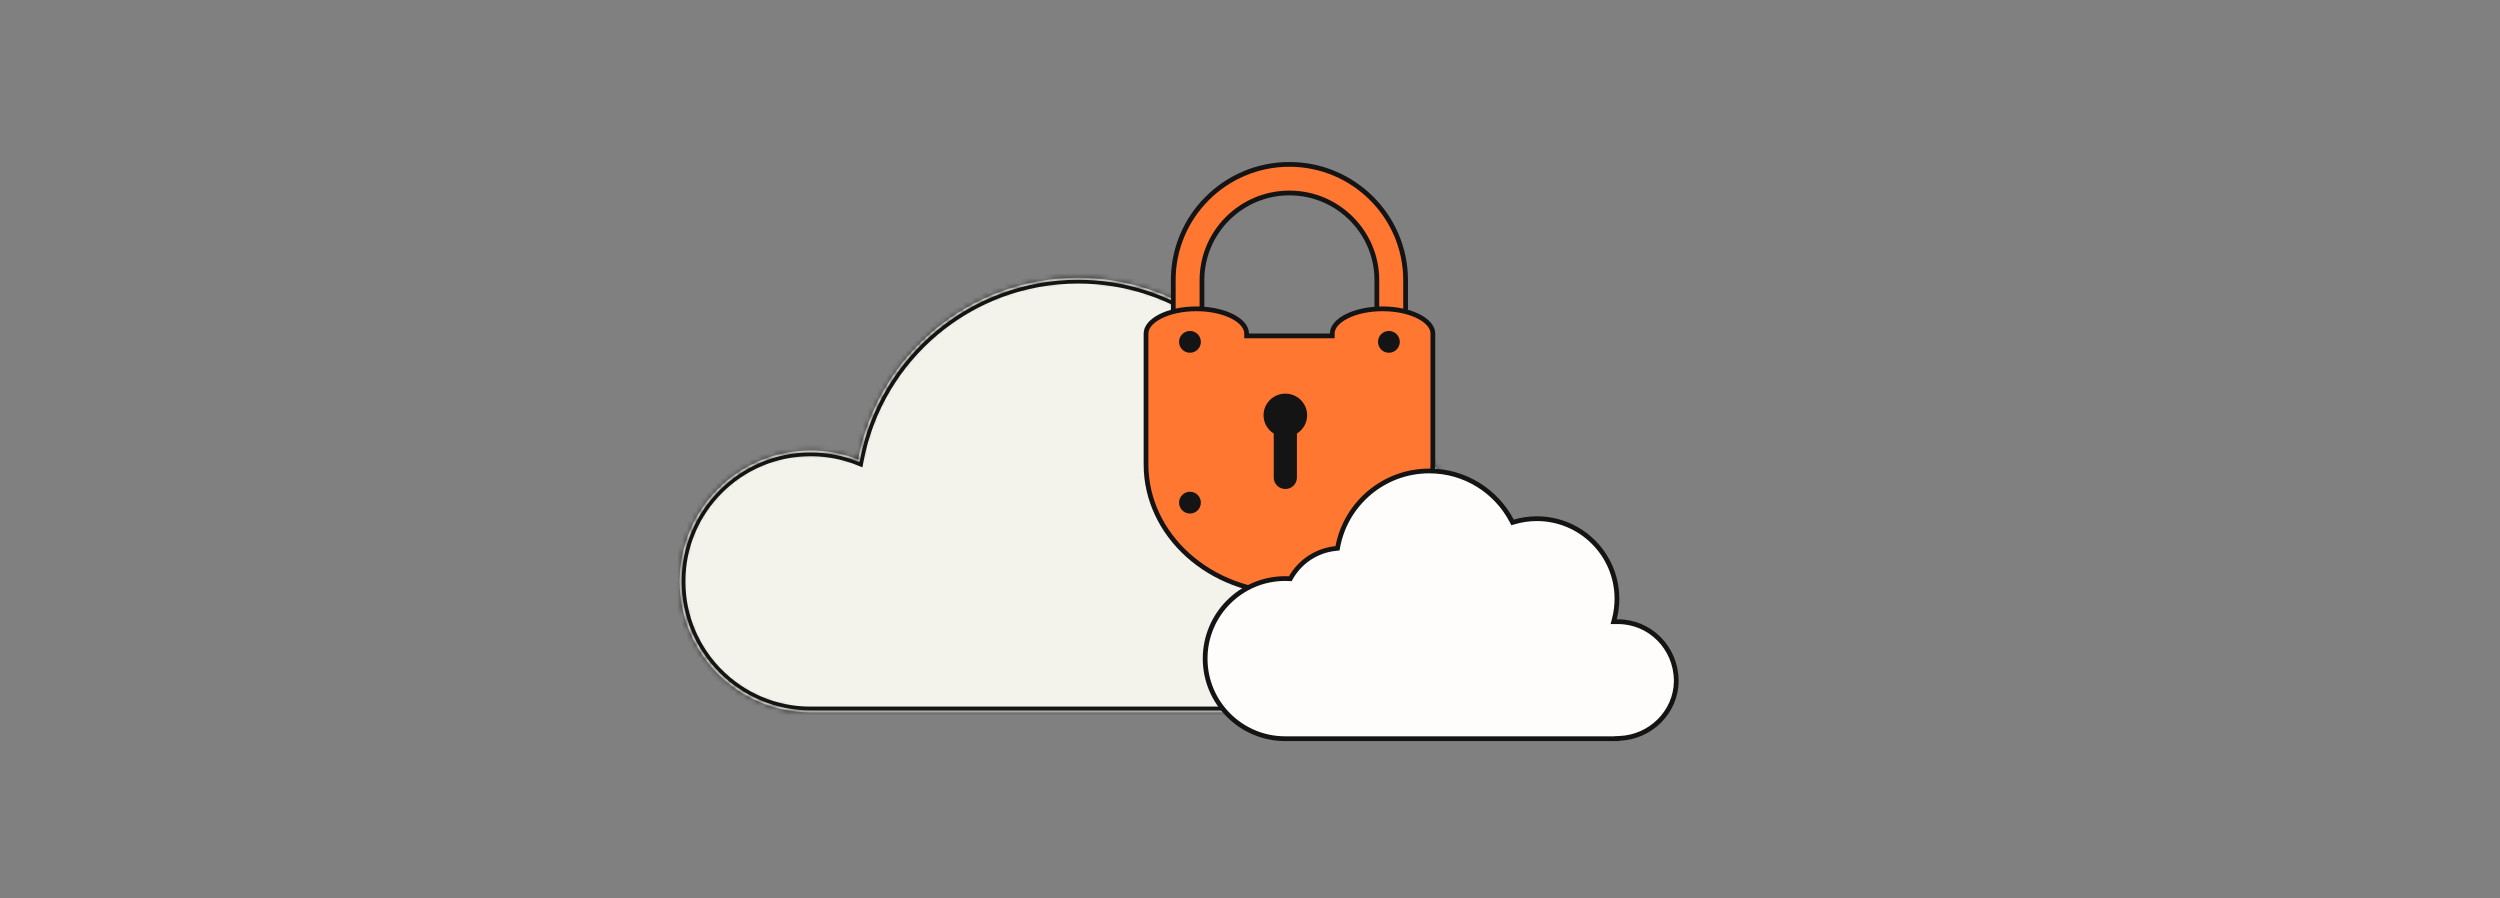 <svg width="526" height="189" viewBox="0 0 526 189" fill="none" xmlns="http://www.w3.org/2000/svg">
<rect x="0" y="0" width="526" height="189" fill="#808080" stroke="none"/>
<path d="M180.513 97.411C177.565 96.232 174.365 95.553 171.01 95.495H170.545C155.723 95.495 143.707 107.512 143.707 122.334C143.707 137.157 155.723 149.173 170.545 149.173H310.118C320.372 149.173 328.684 140.862 328.684 130.607C328.684 120.352 320.372 112.041 310.118 112.041C309.792 112.041 309.47 112.049 309.152 112.064L308.747 112.084L308.644 111.691C305.289 98.85 293.613 89.377 279.722 89.377C276.797 89.377 273.974 89.803 271.303 90.585L270.847 90.719L270.691 90.27C264.358 72.154 247.119 59.16 226.841 59.16C204.12 59.16 185.21 75.482 181.19 97.039L181.078 97.638L180.513 97.411Z" fill="#F3F3EB" stroke="#141414"/>
<mask id="path-2-inside-1_5053_62038" fill="white">
<path d="M170.546 149.877H310.118C320.744 149.877 329.391 141.231 329.391 130.605C329.391 119.978 320.744 111.332 310.118 111.332C309.84 111.332 309.561 111.34 309.287 111.352C305.717 97.99 293.584 88.672 279.722 88.672C276.876 88.672 274.041 89.07 271.294 89.857C264.639 71.065 246.798 58.455 226.841 58.455C204.225 58.455 184.793 74.508 180.54 96.667C177.344 95.418 173.98 94.786 170.546 94.786C155.356 94.786 143 107.142 143 122.332C143 137.522 155.356 149.877 170.546 149.877ZM310.118 111.745C320.518 111.745 328.977 120.205 328.977 130.605C328.977 141.004 320.518 149.464 310.118 149.464H170.546C155.586 149.464 143.414 137.291 143.414 122.332C143.414 107.372 155.586 95.2 170.546 95.2C174.016 95.2 177.403 95.852 180.619 97.14C180.675 97.163 180.743 97.16 180.794 97.128C180.85 97.1 180.886 97.044 180.898 96.985C185.016 74.897 204.337 58.865 226.841 58.865C246.686 58.865 264.421 71.447 270.968 90.175C271.004 90.278 271.115 90.334 271.219 90.306C273.986 89.495 276.844 89.085 279.718 89.085C293.445 89.085 305.459 98.352 308.925 111.618C308.949 111.713 309.041 111.773 309.136 111.773C309.458 111.757 309.788 111.749 310.114 111.749L310.118 111.745Z"/>
</mask>
<path d="M170.546 149.877H310.118C320.744 149.877 329.391 141.231 329.391 130.605C329.391 119.978 320.744 111.332 310.118 111.332C309.84 111.332 309.561 111.34 309.287 111.352C305.717 97.99 293.584 88.672 279.722 88.672C276.876 88.672 274.041 89.07 271.294 89.857C264.639 71.065 246.798 58.455 226.841 58.455C204.225 58.455 184.793 74.508 180.54 96.667C177.344 95.418 173.98 94.786 170.546 94.786C155.356 94.786 143 107.142 143 122.332C143 137.522 155.356 149.877 170.546 149.877ZM310.118 111.745C320.518 111.745 328.977 120.205 328.977 130.605C328.977 141.004 320.518 149.464 310.118 149.464H170.546C155.586 149.464 143.414 137.291 143.414 122.332C143.414 107.372 155.586 95.2 170.546 95.2C174.016 95.2 177.403 95.852 180.619 97.14C180.675 97.163 180.743 97.16 180.794 97.128C180.85 97.1 180.886 97.044 180.898 96.985C185.016 74.897 204.337 58.865 226.841 58.865C246.686 58.865 264.421 71.447 270.968 90.175C271.004 90.278 271.115 90.334 271.219 90.306C273.986 89.495 276.844 89.085 279.718 89.085C293.445 89.085 305.459 98.352 308.925 111.618C308.949 111.713 309.041 111.773 309.136 111.773C309.458 111.757 309.788 111.749 310.114 111.749L310.118 111.745Z" fill="#F3F3EB"/>
<path d="M309.287 111.352L309.374 113.35L307.769 113.42L307.355 111.868L309.287 111.352ZM271.294 89.857L271.845 91.779L270.037 92.297L269.409 90.524L271.294 89.857ZM180.54 96.667L182.504 97.044L182.051 99.404L179.812 98.53L180.54 96.667ZM310.118 111.745L308.704 110.331L309.289 109.745H310.118V111.745ZM180.619 97.14L181.363 95.283L181.385 95.292L181.407 95.301L180.619 97.14ZM180.794 97.128L179.746 95.424L179.821 95.378L179.9 95.339L180.794 97.128ZM180.898 96.985L182.864 97.351L182.861 97.364L182.859 97.377L180.898 96.985ZM270.968 90.175L272.856 89.515L272.858 89.521L270.968 90.175ZM271.219 90.306L271.781 92.225L271.76 92.231L271.739 92.237L271.219 90.306ZM308.925 111.618L310.86 111.112L310.863 111.123L310.866 111.133L308.925 111.618ZM309.136 111.773L309.235 113.771L309.185 113.773H309.136V111.773ZM310.114 111.749L311.528 113.163L310.942 113.749H310.114V111.749ZM170.546 147.877H310.118V151.877H170.546V147.877ZM310.118 147.877C319.64 147.877 327.391 140.126 327.391 130.605H331.391C331.391 142.335 321.849 151.877 310.118 151.877V147.877ZM327.391 130.605C327.391 121.083 319.64 113.332 310.118 113.332V109.332C321.849 109.332 331.391 118.874 331.391 130.605H327.391ZM310.118 113.332C309.877 113.332 309.629 113.339 309.374 113.35L309.2 109.354C309.494 109.341 309.803 109.332 310.118 109.332V113.332ZM307.355 111.868C304.019 99.383 292.68 90.672 279.722 90.672V86.672C294.489 86.672 307.415 96.598 311.219 110.835L307.355 111.868ZM279.722 90.672C277.062 90.672 274.413 91.043 271.845 91.779L270.743 87.934C273.669 87.096 276.689 86.672 279.722 86.672V90.672ZM269.409 90.524C263.037 72.532 245.951 60.455 226.841 60.455V56.455C247.645 56.455 266.242 69.598 273.179 89.189L269.409 90.524ZM226.841 60.455C205.183 60.455 186.576 75.828 182.504 97.044L178.576 96.29C183.01 73.187 203.268 56.455 226.841 56.455V60.455ZM179.812 98.53C176.849 97.372 173.732 96.786 170.546 96.786V92.786C174.229 92.786 177.839 93.465 181.267 94.804L179.812 98.53ZM170.546 96.786C156.46 96.786 145 108.246 145 122.332H141C141 106.037 154.251 92.786 170.546 92.786V96.786ZM145 122.332C145 136.417 156.46 147.877 170.546 147.877V151.877C154.251 151.877 141 138.626 141 122.332H145ZM310.118 109.745C321.622 109.745 330.977 119.1 330.977 130.605H326.977C326.977 121.309 319.413 113.745 310.118 113.745V109.745ZM330.977 130.605C330.977 142.109 321.622 151.464 310.118 151.464V147.464C319.413 147.464 326.977 139.9 326.977 130.605H330.977ZM310.118 151.464H170.546V147.464H310.118V151.464ZM170.546 151.464C154.482 151.464 141.414 138.396 141.414 122.332H145.414C145.414 136.187 156.691 147.464 170.546 147.464V151.464ZM141.414 122.332C141.414 106.268 154.482 93.2 170.546 93.2V97.2C156.691 97.2 145.414 108.477 145.414 122.332H141.414ZM170.546 93.2C174.27 93.2 177.91 93.9 181.363 95.283L179.876 98.996C176.897 97.803 173.762 97.2 170.546 97.2V93.2ZM181.407 95.301C180.888 95.079 180.269 95.103 179.746 95.424L181.842 98.831C181.216 99.216 180.462 99.248 179.832 98.978L181.407 95.301ZM179.9 95.339C179.298 95.64 179.02 96.173 178.936 96.592L182.859 97.377C182.751 97.916 182.402 98.56 181.689 98.917L179.9 95.339ZM178.931 96.618C183.227 73.582 203.375 56.865 226.841 56.865V60.865C205.298 60.865 186.805 76.213 182.864 97.351L178.931 96.618ZM226.841 56.865C247.536 56.865 266.028 69.984 272.856 89.515L269.08 90.835C262.813 72.91 245.837 60.865 226.841 60.865V56.865ZM272.858 89.521C272.538 88.595 271.572 88.14 270.699 88.375L271.739 92.237C270.659 92.528 269.47 91.961 269.078 90.829L272.858 89.521ZM270.656 88.387C273.606 87.522 276.653 87.085 279.718 87.085V91.085C277.034 91.085 274.365 91.468 271.781 92.225L270.656 88.387ZM279.718 87.085C294.353 87.085 307.163 96.965 310.86 111.112L306.99 112.124C303.754 99.74 292.537 91.085 279.718 91.085V87.085ZM310.866 111.133C310.631 110.194 309.801 109.773 309.136 109.773V113.773C308.28 113.773 307.267 113.233 306.985 112.103L310.866 111.133ZM309.037 109.776C309.393 109.758 309.756 109.749 310.114 109.749V113.749C309.82 113.749 309.523 113.756 309.235 113.771L309.037 109.776ZM308.7 110.335L308.704 110.331L311.532 113.159L311.528 113.163L308.7 110.335Z" fill="#141414" mask="url(#path-2-inside-1_5053_62038)"/>
<path d="M295.738 58.954V90.337H289.691V58.943C289.691 48.826 281.438 40.601 271.293 40.601C261.147 40.601 252.894 48.837 252.894 58.954V90.347H246.857L246.857 58.954L246.857 58.953C246.847 45.516 257.809 34.586 271.293 34.586C284.776 34.586 295.738 45.516 295.738 58.954Z" fill="#FF7731" stroke="#141414"/>
<path d="M279.807 70.67H280.307V70.17C280.307 68.881 281.335 67.588 283.283 66.588C285.205 65.601 287.894 64.977 290.889 64.977C293.884 64.977 296.573 65.601 298.495 66.588C300.443 67.588 301.471 68.881 301.471 70.17V97.71C301.471 112.592 288.009 124.751 271.297 124.751C254.585 124.751 241.123 112.592 241.123 97.71V70.233V70.233V70.233V70.233V70.233V70.232V70.232V70.232V70.232V70.232V70.232V70.232V70.232V70.231V70.231V70.231V70.231V70.231V70.231V70.231V70.231V70.231V70.23V70.23V70.23V70.23V70.23V70.23V70.23V70.23V70.229V70.229V70.229V70.229V70.229V70.229V70.229V70.228V70.228V70.228V70.228V70.228V70.228V70.228V70.228V70.228V70.227V70.227V70.227V70.227V70.227V70.227V70.227V70.227V70.226V70.226V70.226V70.226V70.226V70.226V70.226V70.225V70.225V70.225V70.225V70.225V70.225V70.225V70.225V70.225V70.224V70.224V70.224V70.224V70.224V70.224V70.224V70.224V70.223V70.223V70.223V70.223V70.223V70.223V70.223V70.223V70.222V70.222V70.222V70.222V70.222V70.222V70.222V70.222V70.222V70.221V70.221V70.221V70.221V70.221V70.221V70.221V70.221V70.22V70.22V70.22V70.22V70.22V70.22V70.22V70.219V70.219V70.219V70.219V70.219V70.219V70.219V70.219V70.219V70.218V70.218V70.218V70.218V70.218V70.218V70.218V70.218V70.217V70.217V70.217V70.217V70.217V70.217V70.217V70.216V70.216V70.216V70.216V70.216V70.216V70.216V70.216V70.216V70.215V70.215V70.215V70.215V70.215V70.215V70.215V70.215V70.214V70.214V70.214V70.214V70.214V70.214V70.214V70.214V70.213V70.213V70.213V70.213V70.213V70.213V70.213V70.213V70.212V70.212V70.212V70.212V70.212V70.212V70.212V70.212V70.212V70.211V70.211V70.211V70.211V70.211V70.211V70.211V70.21V70.21V70.21V70.21V70.21V70.21V70.21V70.21V70.21V70.209V70.209V70.209V70.209V70.209V70.209V70.209V70.209V70.208V70.208V70.208V70.208V70.208V70.208V70.208V70.207V70.207V70.207V70.207V70.207V70.207V70.207V70.207V70.207V70.206V70.206V70.206V70.206V70.206V70.206V70.206V70.206V70.205V70.205V70.205V70.205V70.205V70.205V70.205V70.205V70.204V70.204V70.204V70.204V70.204V70.204V70.204V70.204V70.203V70.203V70.203V70.203V70.203V70.203V70.203V70.203V70.203V70.202V70.202V70.202V70.202V70.202V70.202V70.202V70.201V70.201V70.201V70.201V70.201V70.201V70.201V70.201V70.201V70.2V70.2V70.2V70.2V70.2V70.2V70.2V70.2V70.199V70.199V70.199V70.199V70.199V70.199V70.199V70.198V70.198V70.198V70.198V70.198V70.198V70.198V70.198V70.198V70.197V70.197V70.197V70.197V70.197V70.197V70.197V70.197V70.196V70.196V70.196V70.196V70.196V70.196V70.196V70.196V70.195V70.195V70.195V70.195V70.195V70.195V70.195V70.195V70.194V70.194V70.194V70.194V70.194V70.194V70.194V70.194V70.194V70.193V70.193V70.193V70.193V70.193V70.193V70.193V70.192V70.192V70.192V70.192V70.192V70.192V70.192V70.192V70.192V70.191V70.191V70.191V70.191V70.191V70.191V70.191V70.191V70.19V70.19V70.19V70.19V70.19V70.19V70.19V70.189V70.189V70.189V70.189V70.189V70.189V70.189V70.189V70.189V70.188V70.188V70.188V70.188V70.188V70.188V70.188V70.188V70.187V70.187V70.187V70.187V70.187V70.187V70.187V70.187V70.186V70.186V70.186V70.186V70.186V70.186V70.186V70.186V70.185V70.185V70.185V70.185V70.185V70.185V70.185V70.185V70.184V70.184V70.184V70.184V70.184V70.184V70.184V70.184V70.183V70.183V70.183V70.183V70.183V70.183V70.183V70.183V70.183V70.182V70.182V70.182V70.182V70.182V70.182V70.182V70.181V70.181V70.181V70.181V70.181V70.181V70.181V70.181V70.18V70.18V70.18V70.18V70.18V70.18V70.18V70.18V70.18V70.179V70.179V70.179V70.179V70.179V70.179V70.179V70.178V70.178V70.178V70.178V70.178V70.178V70.178V70.178V70.178V70.177V70.177V70.177V70.177V70.177V70.177V70.177V70.177V70.176V70.176V70.176V70.176V70.176V70.176V70.176V70.176V70.175V70.175V70.175V70.175V70.175V70.175V70.175V70.175V70.174V70.174V70.174V70.174V70.174V70.174V70.174V70.174V70.174V70.173V70.173V70.173V70.173V70.173V70.173V70.173V70.172V70.172V70.172V70.172V70.172V70.172V70.172V70.172V70.171V70.171V70.171V70.171V70.171V70.171V70.171V70.171V70.171V70.17V70.17V70.17V70.17V70.17C241.123 68.881 242.151 67.588 244.099 66.588C246.021 65.601 248.71 64.977 251.705 64.977C254.7 64.977 257.389 65.601 259.311 66.588C261.259 67.588 262.287 68.881 262.287 70.17V70.67H262.787H279.807Z" fill="#FF7731" stroke="#141414"/>
<path d="M275.023 87.367C275.023 84.856 272.971 82.822 270.436 82.822C267.902 82.822 265.85 84.856 265.85 87.367C265.85 88.986 266.708 90.418 267.996 91.216V100.472C267.996 101.81 269.085 102.889 270.436 102.889C271.787 102.889 272.876 101.81 272.876 100.472V91.216C274.164 90.407 275.023 88.986 275.023 87.367Z" fill="#141414"/>
<path d="M270.438 89.704C271.705 89.704 272.731 88.677 272.731 87.411C272.731 86.144 271.705 85.117 270.438 85.117C269.171 85.117 268.145 86.144 268.145 87.411C268.145 88.677 269.171 89.704 270.438 89.704Z" fill="#141414"/>
<path d="M250.368 74.22C251.634 74.22 252.661 73.193 252.661 71.926C252.661 70.66 251.634 69.633 250.368 69.633C249.101 69.633 248.074 70.66 248.074 71.926C248.074 73.193 249.101 74.22 250.368 74.22Z" fill="#141414"/>
<path d="M292.223 74.22C293.49 74.22 294.516 73.193 294.516 71.926C294.516 70.66 293.49 69.633 292.223 69.633C290.956 69.633 289.93 70.66 289.93 71.926C289.93 73.193 290.956 74.22 292.223 74.22Z" fill="#141414"/>
<path d="M250.368 108.05C251.634 108.05 252.661 107.023 252.661 105.756C252.661 104.49 251.634 103.463 250.368 103.463C249.101 103.463 248.074 104.49 248.074 105.756C248.074 107.023 249.101 108.05 250.368 108.05Z" fill="#141414"/>
<path d="M292.223 108.05C293.49 108.05 294.516 107.023 294.516 105.756C294.516 104.49 293.49 103.463 292.223 103.463C290.956 103.463 289.93 104.49 289.93 105.756C289.93 107.023 290.956 108.05 292.223 108.05Z" fill="#141414"/>
<path d="M352.679 143.089L352.683 143.392C352.602 149.794 347.299 155.122 340.686 155.356L340.204 155.373V155.419H270.59H270.59H270.589H270.589H270.589H270.588H270.588H270.588H270.587H270.587H270.587H270.586H270.586H270.585H270.585H270.585H270.584H270.584H270.584H270.583H270.583H270.583H270.582H270.582H270.582H270.581H270.581H270.581H270.58H270.58H270.579H270.579H270.579H270.578H270.578H270.578H270.577H270.577H270.577H270.576H270.576H270.576H270.575H270.575H270.575H270.574H270.574H270.573H270.573H270.573H270.572H270.572H270.572H270.571H270.571H270.571H270.57H270.57H270.57H270.569H270.569H270.569H270.568H270.568H270.567H270.567H270.567H270.566H270.566H270.566H270.565H270.565H270.565H270.564H270.564H270.564H270.563H270.563H270.563H270.562H270.562H270.561H270.561H270.561H270.56H270.56H270.56H270.559H270.559H270.559H270.558H270.558H270.558H270.557H270.557H270.556H270.556H270.556H270.555H270.555H270.555H270.554H270.554H270.554H270.553H270.553H270.553H270.552H270.552H270.551H270.551H270.551H270.55H270.55H270.55H270.549H270.549H270.549H270.548H270.548H270.548H270.547H270.547H270.546H270.546H270.546H270.545H270.545H270.545H270.544H270.544H270.544H270.543H270.543H270.543H270.542H270.542H270.541H270.541H270.541H270.54H270.54H270.54H270.539H270.539H270.539H270.538H270.538H270.538H270.537H270.537H270.536H270.536H270.536H270.535H270.535H270.535H270.534H270.534H270.534H270.533H270.533H270.532H270.532H270.532H270.531H270.531H270.531H270.53H270.53H270.53H270.529H270.529H270.529H270.528H270.528H270.527H270.527H270.527H270.526H270.526H270.526H270.525H270.525H270.525H270.524H270.524H270.523H270.523H270.523H270.522H270.522H270.522H270.521H270.521H270.521H270.52H270.52H270.52H270.519H270.519H270.518H270.518H270.518H270.517H270.517H270.517H270.516H270.516H270.516H270.515H270.515H270.514H270.514H270.514H270.513H270.513H270.513H270.512H270.512H270.512H270.511H270.511H270.51H270.51H270.51H270.509H270.509H270.509H270.508H270.508H270.508H270.507H270.507H270.507H270.506H270.506H270.505H270.505H270.505H270.504H270.504H270.504H270.503H270.503H270.503H270.502H270.502H270.501H270.501H270.501H270.5H270.5H270.5H270.499H270.499H270.499H270.498H270.498H270.498H270.497H270.497H270.496H270.496H270.496H270.495H270.495H270.495H270.494H270.494H270.494H270.493H270.493H270.492H270.492H270.492H270.491H270.491H270.491H270.49H270.49H270.49H270.489H270.489H270.488H270.488H270.488H270.487H270.487H270.487H270.486H270.486H270.486H270.485H270.485H270.485H270.484H270.484H270.483H270.483H270.483H270.482H270.482H270.482H270.481H270.481H270.481H270.48H270.48H270.479H270.479H270.479H270.478H270.478H270.478H270.477H270.477H270.477H270.476H270.476H270.476H270.475H270.475H270.474H270.474H270.474H270.473H270.473H270.473H270.472H270.472H270.472H270.471H270.471H270.47H270.47H270.47H270.469H270.469H270.469H270.468H270.468H270.468H270.467H270.467H270.467H270.466H270.466H270.465H270.465H270.465H270.464H270.464H270.464H270.463H270.463H270.463H270.462H270.462H270.461H270.461H270.461H270.46H270.46H270.46H270.459H270.459H270.459H270.458H270.458H270.458H270.457H270.457H270.456H270.456H270.456H270.455H270.455H270.455H270.454H270.454H270.454H270.453H270.453H270.453H270.452H270.452H270.451H270.451H270.451H270.45H270.45H270.45H270.449H270.449H270.449H270.448H270.448H270.447H270.447H270.447H270.446H270.446H270.446H270.445H270.445H270.445H270.444H270.444H270.444H270.443H270.443H270.442H270.442H270.442H270.441H270.441H270.441H270.44H270.44H270.44H270.439H270.439H270.439H270.438H270.438H270.438H270.437H270.437H270.436H270.436H270.436H270.435H270.435H270.435H270.434H270.434H270.434H270.433H270.433H270.433H270.432H270.432H270.431H270.431H270.431H270.43H270.43H270.43H270.429H270.429H270.429H270.428H270.428H270.428H270.427H270.427H270.427H270.426H270.426H270.425H270.425H270.425H270.424H270.424H270.424H270.423H270.423H270.423H270.422H270.422H270.422H270.421H270.421H270.421H270.42H270.42H270.419H270.419H270.419H270.418H270.418H270.418H270.417H270.417H270.417H270.416H270.416H270.416H270.415H270.415H270.415H270.414H270.414H270.413H270.413H270.413H270.412H270.412H270.412H270.411H270.411H270.411H270.41H270.41H270.41H270.409H270.409H270.409H270.408H270.408H270.408H270.407C261.107 155.419 253.562 147.875 253.562 138.574C253.562 129.274 261.103 121.73 270.407 121.73C270.664 121.73 270.914 121.737 271.172 121.749L271.475 121.763L271.627 121.5C273.557 118.156 277.011 115.807 281.04 115.402L281.411 115.365L281.481 114.998C283.202 105.939 291.161 99.09 300.72 99.09C308.243 99.09 314.775 103.33 318.055 109.556L318.245 109.918L318.637 109.803C320.135 109.367 321.718 109.132 323.359 109.132C332.66 109.132 340.204 116.672 340.204 125.976C340.204 127.428 340.019 128.834 339.675 130.178L339.516 130.802H340.159H340.16H340.16H340.161H340.161H340.162H340.162H340.163H340.163H340.164H340.164H340.165H340.165H340.166H340.166H340.166H340.167H340.167H340.168H340.168H340.169H340.169H340.17H340.17H340.171H340.171H340.172H340.172H340.173H340.173H340.173H340.174H340.174H340.175H340.175H340.176H340.176H340.177H340.177H340.178H340.178H340.179H340.179H340.18H340.18H340.18H340.181H340.181H340.182H340.182H340.183H340.183H340.184H340.184H340.185H340.185H340.186H340.186H340.187H340.187H340.187H340.188H340.188H340.189H340.189H340.19H340.19H340.191H340.191H340.192H340.192H340.193H340.193H340.193H340.194H340.194H340.195H340.195H340.196H340.196H340.197H340.197H340.198H340.198H340.199H340.199H340.2H340.2H340.2H340.201H340.201H340.202H340.202H340.203H340.203H340.204H340.204H340.205H340.205H340.206H340.206H340.207H340.207H340.207H340.208H340.208H340.209H340.209H340.21H340.21H340.211H340.211H340.212H340.212H340.213H340.213H340.214H340.214H340.214H340.215H340.215H340.216H340.216H340.217H340.217H340.218H340.218H340.219H340.219H340.22H340.22H340.221H340.221H340.221H340.222H340.222H340.223H340.223H340.224H340.224H340.225H340.225H340.226H340.226H340.227H340.227H340.227H340.228H340.228H340.229H340.229H340.23H340.23H340.231H340.231H340.232H340.232H340.233H340.233H340.234H340.234H340.234H340.235H340.235H340.236H340.236H340.237H340.237H340.238H340.238H340.239H340.239H340.24H340.24H340.241H340.241H340.241H340.242H340.242H340.243H340.243H340.244H340.244H340.245H340.245H340.246H340.246H340.247H340.247H340.248H340.248H340.248H340.249H340.249H340.25H340.25H340.251H340.251H340.252H340.252H340.253H340.253H340.254H340.254H340.255H340.255H340.255H340.256H340.256H340.257H340.257H340.258H340.258H340.259H340.259H340.26H340.26H340.261H340.261H340.261H340.262H340.262H340.263H340.263H340.264H340.264H340.265H340.265H340.266H340.266H340.267H340.267H340.268H340.268H340.268H340.269H340.269H340.27H340.27H340.271H340.271H340.272H340.272H340.273H340.273H340.274H340.274H340.275H340.275H340.275H340.276H340.276H340.277H340.277H340.278H340.278H340.279H340.279H340.28H340.28H340.281H340.281H340.282H340.282H340.282H340.283H340.283H340.284H340.284H340.285H340.285H340.286H340.286H340.287H340.287H340.288H340.288H340.289H340.289H340.289H340.29H340.29H340.291H340.291H340.292H340.292H340.293H340.293H340.294H340.294H340.295H340.295H340.296H340.296H340.296H340.297H340.297H340.298H340.298H340.299H340.299H340.3H340.3H340.301H340.301H340.302H340.302H340.302H340.303H340.303H340.304H340.304H340.305H340.305H340.306H340.306H340.307H340.307H340.308H340.308H340.309H340.309H340.309H340.31H340.31H340.311H340.311H340.312H340.312H340.313H340.313H340.314H340.314H340.315H340.315H340.316H340.316H340.316H340.317H340.317H340.318H340.318H340.319H340.319H340.32H340.32H340.321H340.321H340.322H340.322H340.323H340.323H340.323H340.324H340.324H340.325H340.325H340.326H340.326H340.327H340.327H340.328H340.328H340.329H340.329H340.33H340.33H340.33H340.331H340.331H340.332H340.332H340.333H340.333H340.334H340.334H340.335H340.335H340.336H340.336H340.337H340.337H340.337H340.338H340.338H340.339H340.339H340.34H340.34H340.341H340.341H340.342H340.342H340.343H340.343H340.343H340.344H340.344H340.345H340.345H340.346H340.346H340.347H340.347H340.348H340.348H340.349H340.349H340.35H340.35H340.35H340.351H340.351H340.352H340.352H340.353H340.353H340.354H340.354H340.355H340.355H340.356H340.356H340.357H340.357H340.357H340.358H340.358H340.359H340.359H340.36H340.36H340.361H340.361H340.362H340.362H340.363H340.363H340.364H340.364H340.364H340.365H340.365H340.366H340.366H340.367H340.367H340.368H340.368H340.369H340.369H340.37H340.37H340.371H340.371H340.371H340.372H340.372H340.373H340.373H340.374H340.374H340.375H340.375H340.376H340.376H340.377H340.377H340.377H340.378H340.378H340.379H340.379H340.38H340.38H340.381H340.381H340.382H340.382H340.383H340.383H340.384H340.384H340.384H340.385H340.385H340.386H340.386H340.387H340.387H340.388H340.388H340.389H340.389H340.39H340.39H340.391H340.391H340.391H340.392H340.392H340.393H340.393H340.394H340.394H340.395H340.395H340.396H340.396H340.397H340.397H340.398H340.398C347.176 130.802 352.587 136.294 352.679 143.089Z" fill="#FEFDFB" stroke="#141414"/>
</svg>
